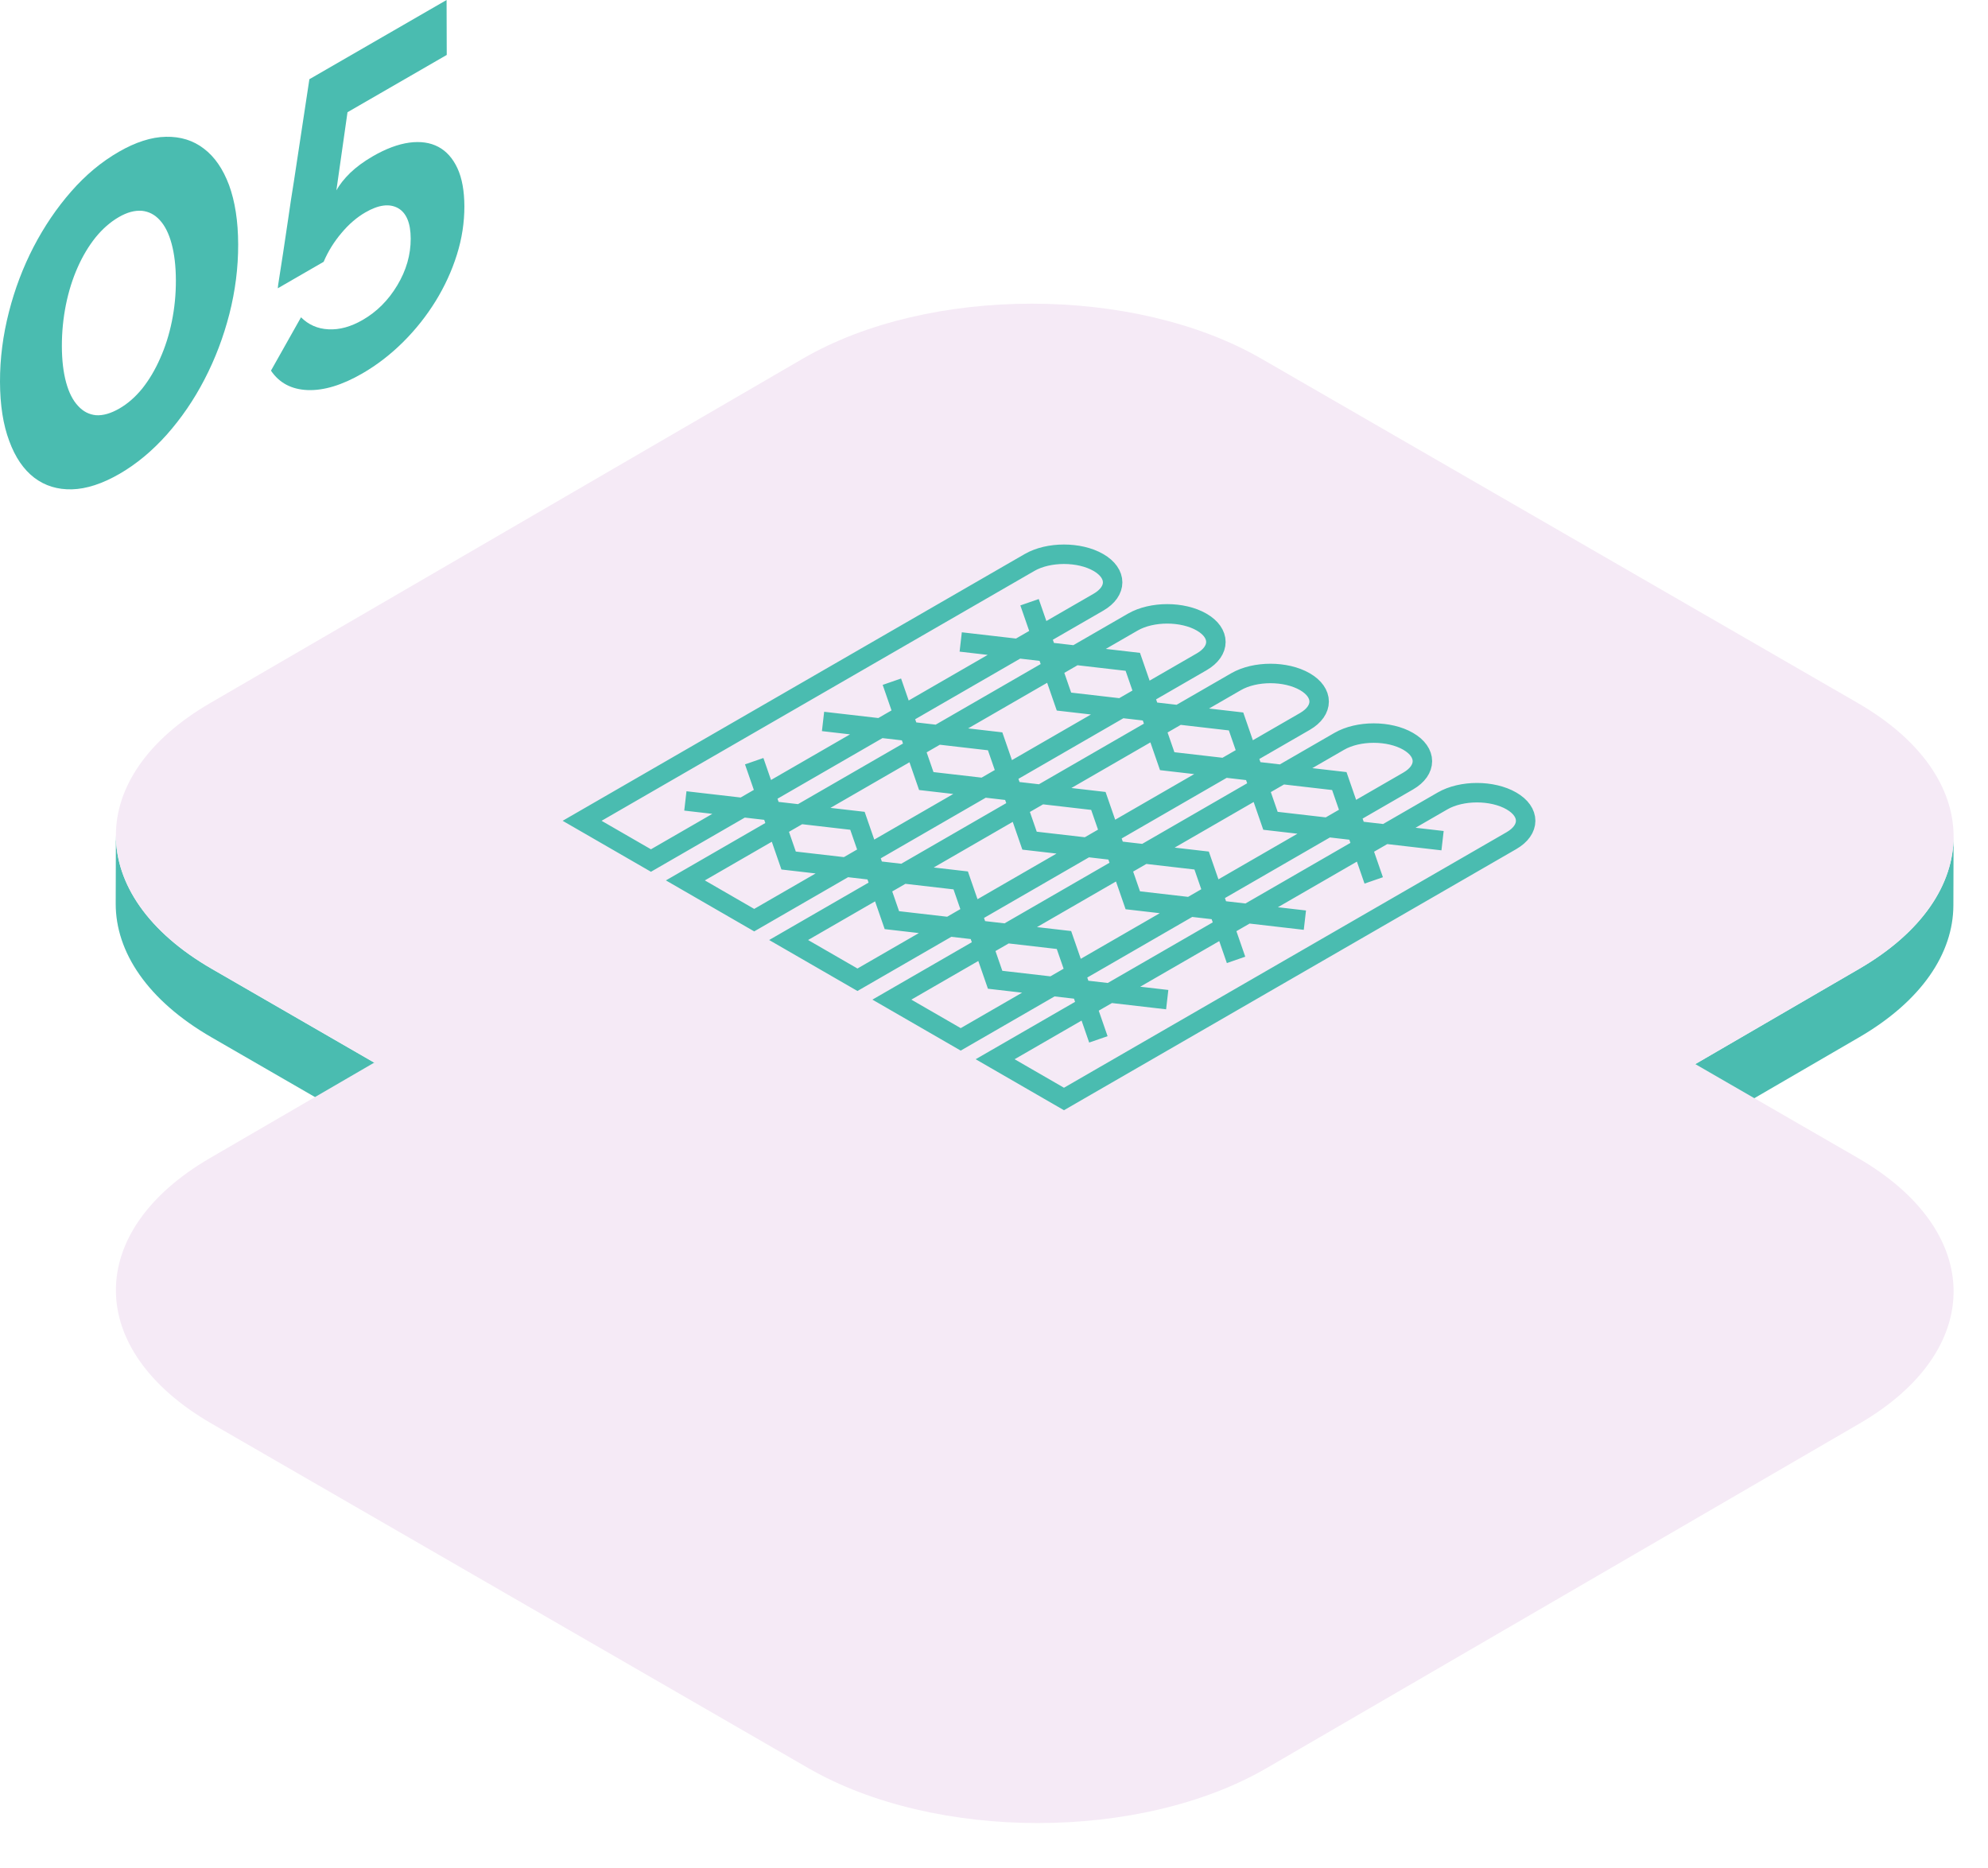 <svg width="149" height="140" viewBox="0 0 149 140" fill="none" xmlns="http://www.w3.org/2000/svg">
<path d="M33.471 3.8147e-06L33.483 4.117L26.045 8.411L25.212 14.266C25.447 13.842 25.793 13.401 26.252 12.952C26.711 12.512 27.275 12.098 27.942 11.712C28.917 11.149 29.829 10.807 30.672 10.69C31.515 10.578 32.239 10.681 32.854 11.007C33.461 11.329 33.937 11.863 34.287 12.614C34.631 13.361 34.8 14.311 34.805 15.454C34.808 16.669 34.623 17.882 34.242 19.094C33.862 20.306 33.329 21.463 32.649 22.568C31.963 23.677 31.157 24.695 30.219 25.629C29.274 26.567 28.258 27.353 27.159 27.988C25.636 28.868 24.271 29.28 23.058 29.235C21.853 29.186 20.937 28.706 20.309 27.779L22.561 23.78C23.114 24.333 23.798 24.644 24.62 24.681C25.45 24.724 26.299 24.489 27.183 23.978C28.24 23.368 29.102 22.51 29.775 21.386C30.448 20.267 30.786 19.096 30.782 17.88C30.779 16.713 30.456 15.947 29.821 15.592C29.179 15.243 28.371 15.348 27.39 15.915C26.75 16.284 26.144 16.802 25.59 17.467C25.034 18.124 24.583 18.849 24.258 19.621L20.821 21.606C20.821 21.534 20.855 21.266 20.936 20.777C21.013 20.295 21.107 19.67 21.224 18.923C21.34 18.166 21.464 17.326 21.6 16.399C21.73 15.483 21.873 14.535 22.032 13.563C22.379 11.288 22.763 8.752 23.188 5.937L33.471 3.8147e-06Z" fill="#4ABCB0"/>
<path d="M139.356 72.605L94.941 98.415C85.479 103.914 70.091 103.914 60.568 98.415L15.861 72.605C11.07 69.838 8.676 66.206 8.686 62.581L8.672 67.717C8.662 71.343 11.055 74.975 15.847 77.741L60.552 103.552C70.076 109.05 85.465 109.05 94.927 103.552L139.342 77.741C144.042 75.009 146.395 71.434 146.405 67.854L146.42 62.718C146.409 66.298 144.056 69.873 139.356 72.605Z" fill="#4ABCB0"/>
<g filter="url(#filter0_d_2780_93788)">
<path d="M139.246 52.692C148.769 58.192 148.819 67.105 139.357 72.604L94.942 98.415C85.48 103.913 70.093 103.913 60.569 98.415L15.863 72.604C6.339 67.106 6.289 58.193 15.751 52.694L60.166 26.883C69.628 21.385 85.016 21.385 94.54 26.883L139.246 52.692Z" fill="#F5EAF6"/>
</g>
<path d="M139.246 52.692C148.769 58.192 148.819 67.105 139.357 72.604L94.942 98.415C85.48 103.913 70.093 103.913 60.569 98.415L15.863 72.604C6.339 67.106 6.289 58.193 15.751 52.694L60.166 26.883C69.628 21.385 85.016 21.385 94.54 26.883L139.246 52.692Z" fill="#F5EAF6"/>
<path d="M12.879 24.094C13.082 23.101 13.186 22.069 13.182 21.006C13.179 19.952 13.07 19.033 12.862 18.267C12.656 17.501 12.358 16.908 11.971 16.491C11.592 16.076 11.14 15.848 10.623 15.798C10.098 15.761 9.533 15.908 8.91 16.268C8.262 16.642 7.682 17.157 7.158 17.799C6.643 18.445 6.194 19.193 5.818 20.043C5.436 20.905 5.143 21.838 4.94 22.841C4.739 23.845 4.635 24.885 4.637 25.939C4.64 27.003 4.749 27.911 4.957 28.668C5.165 29.425 5.461 30.008 5.847 30.417C6.227 30.839 6.679 31.069 7.196 31.119C7.721 31.155 8.303 30.988 8.95 30.615C9.574 30.255 10.138 29.76 10.662 29.119C11.176 28.472 11.625 27.721 12 26.864C12.384 26.011 12.676 25.088 12.879 24.094ZM17.166 13.868C17.613 15.091 17.846 16.568 17.851 18.309C17.856 20.061 17.632 21.803 17.194 23.526C16.747 25.264 16.128 26.895 15.329 28.432C14.537 29.964 13.596 31.336 12.501 32.573C11.412 33.794 10.226 34.781 8.964 35.51C7.67 36.258 6.481 36.642 5.398 36.674C4.306 36.701 3.371 36.411 2.565 35.801C1.767 35.187 1.141 34.276 0.694 33.053C0.239 31.844 0.005 30.367 8.55621e-05 28.616C-0.005 26.874 0.221 25.132 0.666 23.394C1.105 21.67 1.723 20.04 2.515 18.508C3.316 16.971 4.247 15.594 5.334 14.353C6.415 13.118 7.601 12.13 8.896 11.383C10.158 10.654 11.346 10.269 12.438 10.252C13.537 10.23 14.482 10.524 15.279 11.139C16.086 11.748 16.712 12.659 17.166 13.868Z" fill="#4ABCB0"/>
<path d="M77.164 45.135L79.744 52.581L92.642 54.07L95.221 61.516L108.119 63.005M72.005 48.113L84.903 49.602L87.482 57.048L100.381 58.538L102.96 65.984M66.846 51.091L69.425 58.537L82.323 60.027L84.903 67.473L97.801 68.962M61.687 54.07L74.585 55.559L77.164 63.005L90.062 64.494L92.642 71.94M56.527 57.048L59.107 64.494L72.005 65.984L74.584 73.43L87.483 74.919M51.368 60.027L64.266 61.516L66.846 68.962L79.744 70.451L82.323 77.897M97.801 51.091C96.377 50.269 94.066 50.269 92.642 51.091L59.107 70.451L64.266 73.429L97.801 54.07C99.225 53.247 99.226 51.914 97.801 51.091ZM82.323 42.156C80.899 41.334 78.589 41.334 77.164 42.156L43.629 61.516L48.789 64.494L82.323 45.135C83.748 44.312 83.749 42.979 82.323 42.156ZM113.279 60.027C111.853 59.204 109.544 59.204 108.119 60.027L74.585 79.386L79.744 82.365L113.279 63.005C114.703 62.183 114.704 60.849 113.279 60.027ZM105.54 55.559C104.115 54.736 101.805 54.737 100.38 55.559L66.846 74.919L72.005 77.897L105.54 58.537C106.964 57.715 106.965 56.382 105.54 55.559ZM90.062 46.624C88.638 45.801 86.327 45.801 84.903 46.624L51.368 65.983L56.527 68.962L90.062 49.602C91.487 48.78 91.487 47.446 90.062 46.624Z" stroke="#4ABCB0" stroke-width="1.459" stroke-miterlimit="10"/>
<defs>
<filter id="filter0_d_2780_93788" x="6.208" y="22.759" width="142.693" height="116.352" filterUnits="userSpaceOnUse" color-interpolation-filters="sRGB">
<feFlood flood-opacity="0" result="BackgroundImageFix"/>
<feColorMatrix in="SourceAlpha" type="matrix" values="0 0 0 0 0 0 0 0 0 0 0 0 0 0 0 0 0 0 127 0" result="hardAlpha"/>
<feOffset dy="34.093"/>
<feGaussianBlur stdDeviation="1.24"/>
<feComposite in2="hardAlpha" operator="out"/>
<feColorMatrix type="matrix" values="0 0 0 0 0.29 0 0 0 0 0.741 0 0 0 0 0.631 0 0 0 0.27 0"/>
<feBlend mode="normal" in2="BackgroundImageFix" result="effect1_dropShadow_2780_93788"/>
<feBlend mode="normal" in="SourceGraphic" in2="effect1_dropShadow_2780_93788" result="shape"/>
</filter>
</defs>
</svg>
